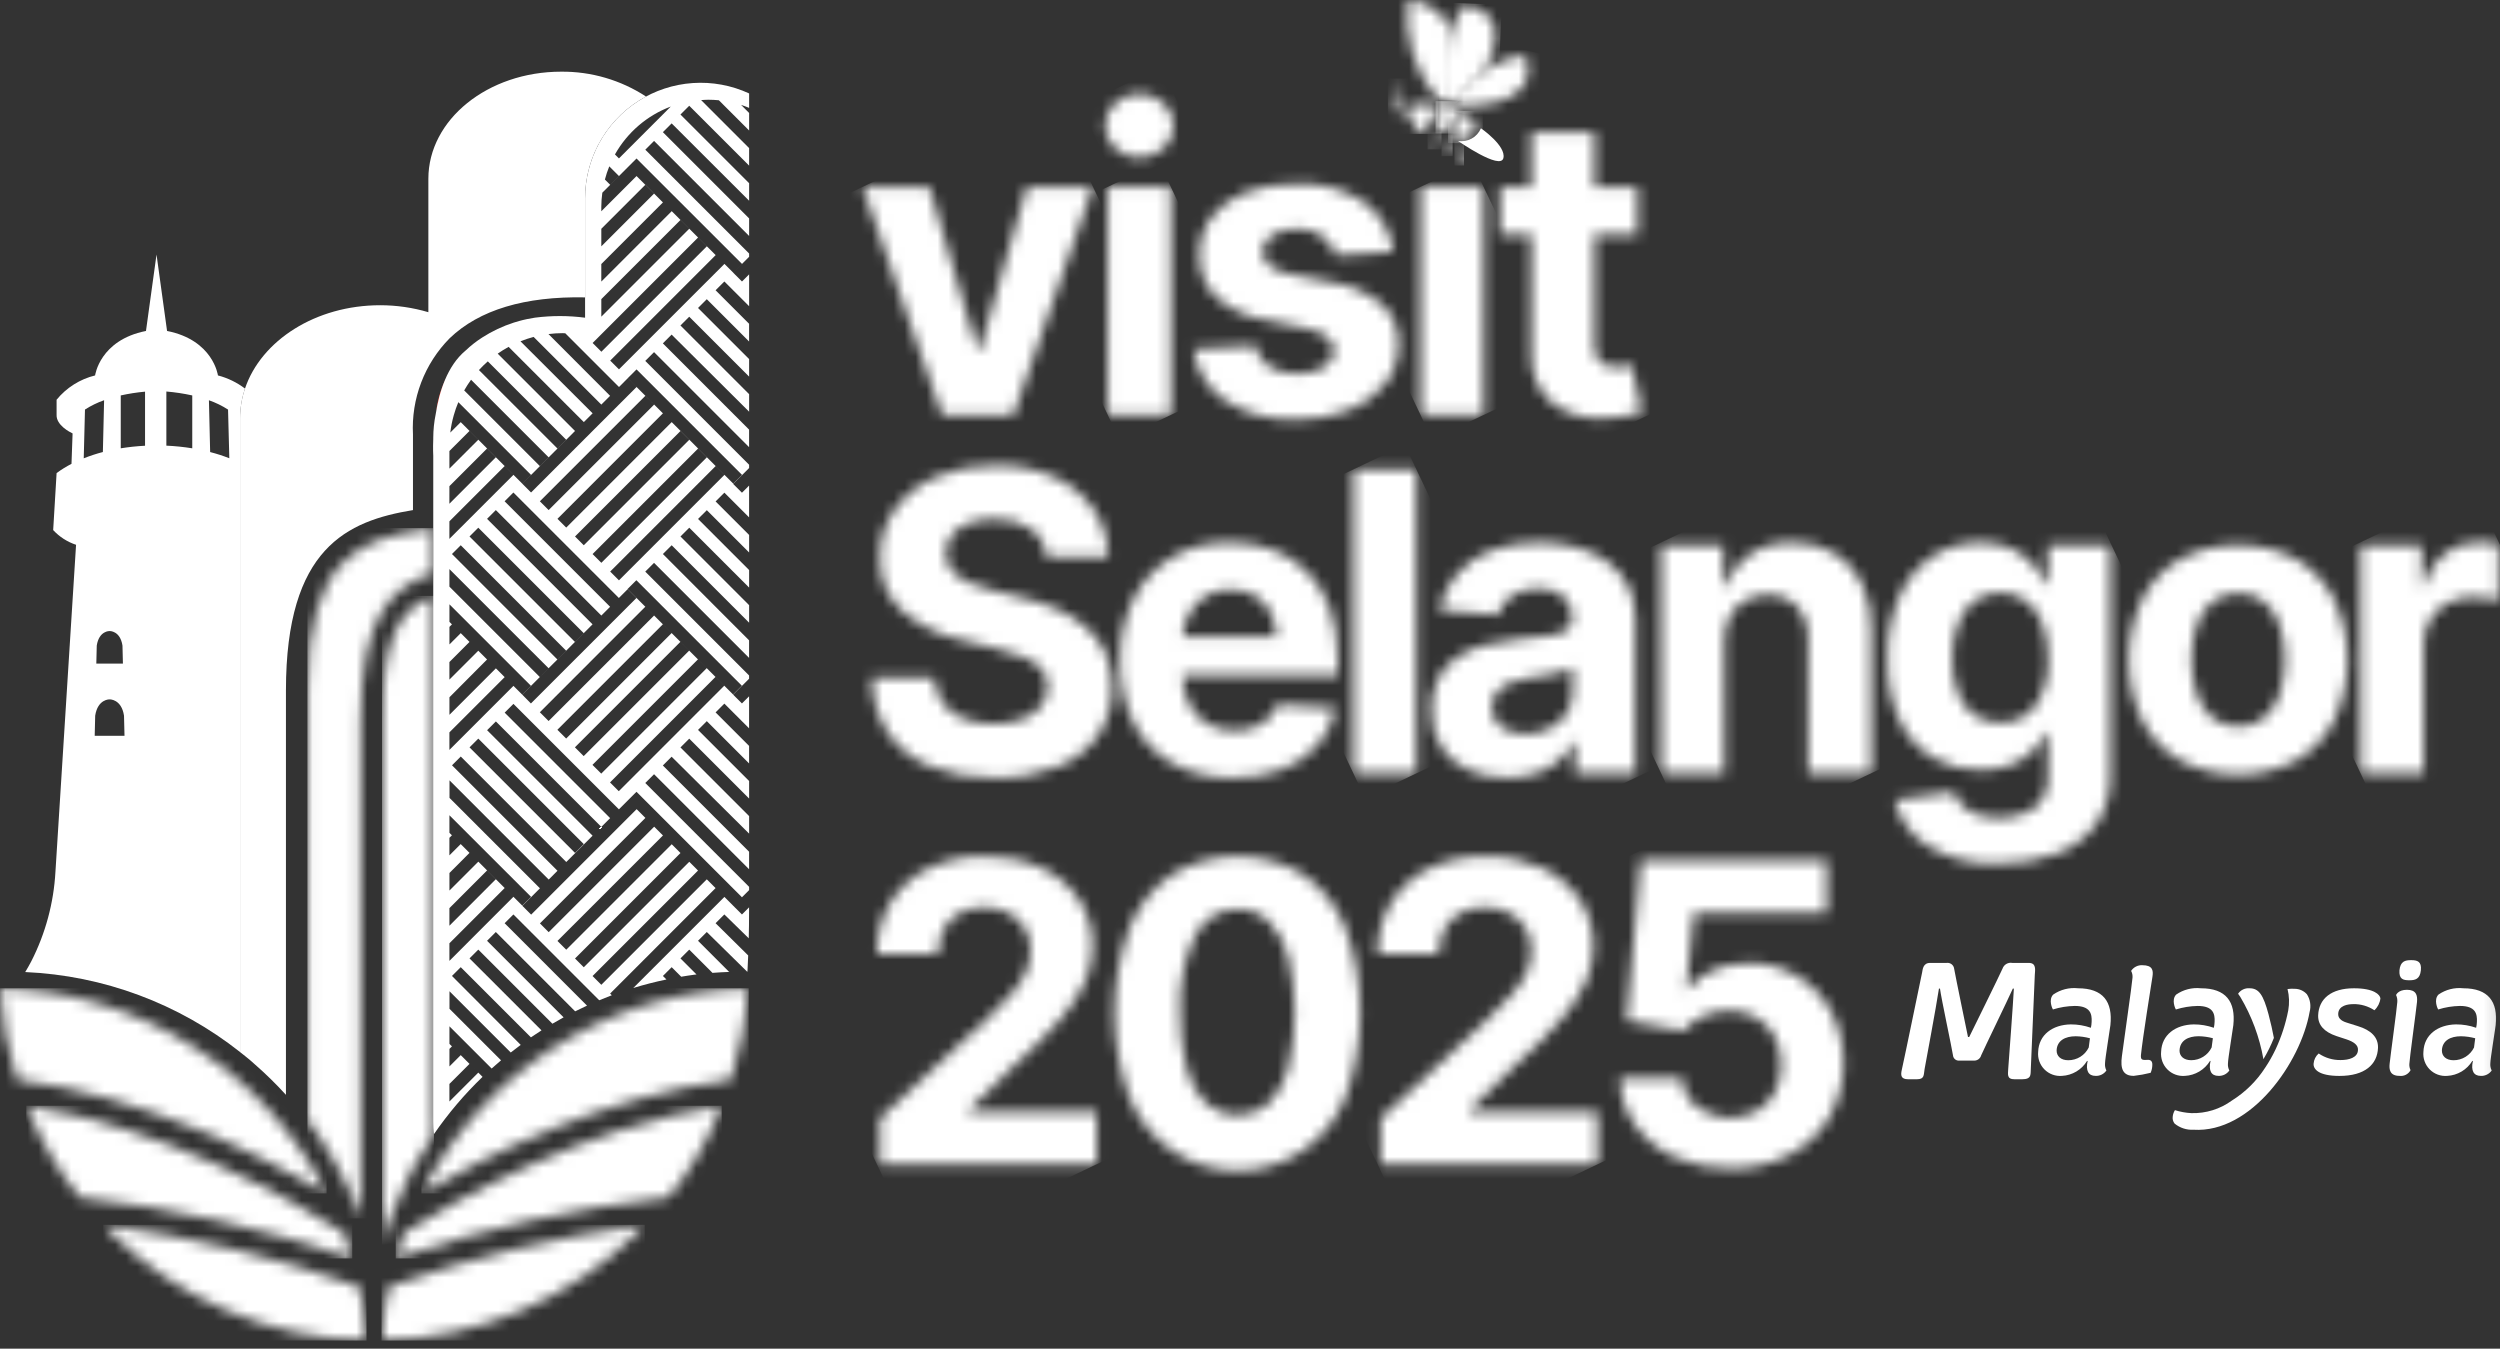 <?xml version="1.0" encoding="UTF-8"?>
<svg xmlns="http://www.w3.org/2000/svg" width="228" height="123" viewBox="0 0 228 123" fill="none">
  <rect x="0" y="0" width="228" height="123" fill="#333333" stroke="none"/>
  <mask id="mask0_218_2383" style="mask-type:luminance" maskUnits="userSpaceOnUse" x="126" y="7" width="5" height="6">
    <path d="M128.418 10.143C128.023 10.042 127.653 9.857 127.335 9.601C127.017 9.345 126.758 9.024 126.574 8.659C126.657 9.154 126.913 9.603 127.295 9.927C127.677 10.251 128.162 10.43 128.663 10.431C128.851 12.218 129.888 12.002 129.888 12.002C130.176 11.858 130.522 11.08 130.723 10.792C130.816 10.68 130.879 10.546 130.905 10.402C130.932 10.259 130.922 10.111 130.876 9.973C130.83 9.835 130.749 9.71 130.642 9.612C130.534 9.513 130.404 9.443 130.262 9.409C129.99 9.335 129.701 9.351 129.439 9.455C129.177 9.559 128.955 9.745 128.807 9.985C127.481 9.485 127.294 7.161 127.294 7.161C127.203 7.713 127.258 8.279 127.456 8.803C127.653 9.327 127.985 9.789 128.418 10.143Z" fill="white"></path>
  </mask>
  <g mask="url(#mask0_218_2383)">
    <path d="M131.17 7.161H126.574V12.218H131.17V7.161Z" fill="url(#paint0_linear_218_2383)"></path>
  </g>
  <mask id="mask1_218_2383" style="mask-type:luminance" maskUnits="userSpaceOnUse" x="130" y="9" width="3" height="3">
    <path d="M131.027 9.586C131.027 9.586 131.421 11.051 130.914 11.686C130.914 11.686 131.69 12.186 132.05 11.916C132.41 11.646 133.55 10.398 132.597 9.587C132.373 9.37 132.078 9.242 131.767 9.226C131.625 9.23 131.485 9.264 131.358 9.327C131.23 9.389 131.117 9.478 131.026 9.587" fill="white"></path>
  </mask>
  <g mask="url(#mask1_218_2383)">
    <path d="M133.548 9.225H130.914V12.189H133.548V9.225Z" fill="url(#paint1_linear_218_2383)"></path>
  </g>
  <mask id="mask2_218_2383" style="mask-type:luminance" maskUnits="userSpaceOnUse" x="132" y="10" width="3" height="3">
    <path d="M132.064 12.131C132.304 12.4 132.626 12.582 132.98 12.65C133.335 12.718 133.701 12.667 134.023 12.506C135.233 11.958 134.048 10.226 133.476 10.114C133.397 10.53 133.229 10.926 132.986 11.273C132.743 11.621 132.429 11.913 132.064 12.131Z" fill="white"></path>
  </mask>
  <g mask="url(#mask2_218_2383)">
    <path d="M135.234 10.114H132.064V13.053H135.234V10.114Z" fill="url(#paint2_linear_218_2383)"></path>
  </g>
  <mask id="mask3_218_2383" style="mask-type:luminance" maskUnits="userSpaceOnUse" x="0" y="0" width="228" height="123">
    <path d="M227.886 0H0V122.26H227.886V0Z" fill="white"></path>
  </mask>
  <g mask="url(#mask3_218_2383)">
    <path d="M132.969 12.851C133.396 12.923 133.836 12.848 134.215 12.639C134.595 12.43 134.893 12.099 135.062 11.699C135.062 11.699 137.382 13.299 137.108 14.422C136.834 15.545 132.969 12.851 132.969 12.851Z" fill="white"></path>
  </g>
  <mask id="mask4_218_2383" style="mask-type:luminance" maskUnits="userSpaceOnUse" x="130" y="11" width="2" height="3">
    <path d="M130.913 12.67C131.028 13.234 130.193 13.254 130.193 13.254C130.193 13.254 131.198 13.622 131.468 12.772C131.468 12.772 131.075 12.629 131.109 11.998C131.109 11.998 130.797 12.107 130.909 12.671" fill="white"></path>
  </mask>
  <g mask="url(#mask4_218_2383)">
    <path d="M131.468 11.997H130.193V13.621H131.468V11.997Z" fill="url(#paint3_linear_218_2383)"></path>
  </g>
  <mask id="mask5_218_2383" style="mask-type:luminance" maskUnits="userSpaceOnUse" x="131" y="12" width="2" height="3">
    <path d="M131.941 13.132C132.113 13.681 131.469 14.127 131.469 14.127C131.596 14.142 131.724 14.129 131.845 14.09C131.967 14.052 132.079 13.988 132.174 13.903C132.269 13.818 132.345 13.714 132.398 13.597C132.45 13.481 132.477 13.355 132.477 13.227C132.332 13.113 132.217 12.966 132.14 12.799C132.064 12.631 132.029 12.447 132.039 12.263C132.039 12.263 131.724 12.436 131.939 13.13" fill="white"></path>
  </mask>
  <g mask="url(#mask5_218_2383)">
    <path d="M132.477 12.265H131.469V14.239H132.477V12.265Z" fill="url(#paint4_linear_218_2383)"></path>
  </g>
  <mask id="mask6_218_2383" style="mask-type:luminance" maskUnits="userSpaceOnUse" x="132" y="12" width="2" height="4">
    <path d="M132.968 13.934C133.058 14.133 133.078 14.356 133.023 14.568C132.969 14.779 132.843 14.965 132.668 15.095C132.794 15.083 132.916 15.046 133.028 14.986C133.139 14.927 133.237 14.845 133.317 14.747C133.396 14.648 133.455 14.535 133.49 14.413C133.525 14.292 133.535 14.165 133.52 14.039C133.241 13.747 133.055 13.379 132.985 12.982C132.985 12.982 132.647 13.282 132.97 13.934" fill="white"></path>
  </mask>
  <g mask="url(#mask6_218_2383)">
    <path d="M133.518 12.982H132.645V15.094H133.518V12.982Z" fill="url(#paint5_linear_218_2383)"></path>
  </g>
  <mask id="mask7_218_2383" style="mask-type:luminance" maskUnits="userSpaceOnUse" x="132" y="5" width="8" height="5">
    <path d="M132.448 9.023C132.672 9.179 132.843 9.399 132.938 9.655C132.938 9.655 140.912 10.148 139.089 5.006C136.435 5.424 134.05 6.866 132.447 9.023" fill="white"></path>
  </mask>
  <g mask="url(#mask7_218_2383)">
    <path d="M132.923 3.057L131.264 9.859L140.437 12.096L142.096 5.295L132.923 3.057Z" fill="url(#paint6_linear_218_2383)"></path>
  </g>
  <mask id="mask8_218_2383" style="mask-type:luminance" maskUnits="userSpaceOnUse" x="131" y="0" width="6" height="10">
    <path d="M131.779 8.883C132.096 8.876 132.408 8.964 132.674 9.136C136.174 6.59 136.603 4.073 136.274 2.459C135.945 0.845 133.595 0.43 133.595 0.43C131.579 2.661 131.779 8.883 131.779 8.883Z" fill="white"></path>
  </mask>
  <g mask="url(#mask8_218_2383)">
    <path d="M131.587 0.229L131.23 9.124L136.597 9.339L136.953 0.444L131.587 0.229Z" fill="url(#paint7_linear_218_2383)"></path>
  </g>
  <mask id="mask9_218_2383" style="mask-type:luminance" maskUnits="userSpaceOnUse" x="128" y="0" width="5" height="10">
    <path d="M128.401 0C128.204 1.62 128.345 3.262 128.814 4.825C129.284 6.387 130.073 7.835 131.131 9.077C131.57 8.942 132.039 8.942 132.478 9.077C132.478 9.077 133.217 7.618 132.666 3.863C132.518 2.822 132.011 1.866 131.232 1.161C130.453 0.455 129.451 0.044 128.401 0Z" fill="white"></path>
  </mask>
  <g mask="url(#mask9_218_2383)">
    <path d="M131.236 -2.689L123.25 3.191L129.564 11.765L137.549 5.885L131.236 -2.689Z" fill="url(#paint8_linear_218_2383)"></path>
  </g>
  <mask id="mask10_218_2383" style="mask-type:luminance" maskUnits="userSpaceOnUse" x="78" y="17" width="22" height="21">
    <path d="M93.652 17.043L89.352 31.943H89.129L84.757 17.043H78.672L85.91 37.843H92.423L99.679 17.043H93.652Z" fill="white"></path>
  </mask>
  <g mask="url(#mask10_218_2383)">
    <path d="M95.813 8.901L70.611 20.872L82.54 45.986L107.742 34.015L95.813 8.901Z" fill="url(#paint9_linear_218_2383)"></path>
  </g>
  <mask id="mask11_218_2383" style="mask-type:luminance" maskUnits="userSpaceOnUse" x="101" y="17" width="6" height="21">
    <path d="M106.778 17.043H101.029V37.845H106.778V17.043Z" fill="white"></path>
  </mask>
  <g mask="url(#mask11_218_2383)">
    <path d="M105.719 14.815L92.967 20.872L102.087 40.072L114.839 34.015L105.719 14.815Z" fill="url(#paint10_linear_218_2383)"></path>
  </g>
  <mask id="mask12_218_2383" style="mask-type:luminance" maskUnits="userSpaceOnUse" x="100" y="8" width="8" height="7">
    <path d="M101.699 9.405C101.408 9.662 101.176 9.979 101.019 10.334C100.862 10.688 100.783 11.073 100.787 11.461C100.783 11.85 100.863 12.236 101.02 12.592C101.177 12.948 101.409 13.267 101.699 13.526C102.302 14.076 103.088 14.382 103.904 14.382C104.72 14.382 105.507 14.076 106.109 13.526C106.399 13.267 106.631 12.948 106.788 12.592C106.945 12.236 107.024 11.85 107.02 11.461C107.025 11.073 106.946 10.688 106.789 10.334C106.632 9.979 106.4 9.662 106.109 9.405C105.504 8.86 104.719 8.558 103.904 8.558C103.09 8.558 102.304 8.86 101.699 9.405Z" fill="white"></path>
  </mask>
  <g mask="url(#mask12_218_2383)">
    <path d="M105.872 6.142L98.529 9.63L101.934 16.797L109.277 13.309L105.872 6.142Z" fill="url(#paint11_linear_218_2383)"></path>
  </g>
  <mask id="mask13_218_2383" style="mask-type:luminance" maskUnits="userSpaceOnUse" x="108" y="16" width="20" height="23">
    <path d="M113.571 17.563C112.356 18.006 111.29 18.779 110.492 19.796C109.749 20.795 109.362 22.013 109.392 23.257C109.366 23.961 109.485 24.662 109.741 25.318C109.997 25.974 110.384 26.57 110.88 27.071C112.149 28.198 113.721 28.928 115.401 29.171L118.992 29.915C120.778 30.275 121.671 30.97 121.672 31.999C121.664 32.311 121.572 32.616 121.407 32.881C121.242 33.146 121.008 33.362 120.732 33.506C119.961 33.907 119.104 34.111 118.236 34.101C117.368 34.092 116.516 33.868 115.755 33.45C115.426 33.231 115.145 32.949 114.928 32.62C114.711 32.291 114.562 31.922 114.49 31.534L108.852 31.834C108.965 32.774 109.279 33.679 109.772 34.488C110.264 35.297 110.924 35.991 111.708 36.523C113.668 37.768 115.966 38.373 118.286 38.253C119.921 38.283 121.546 37.989 123.068 37.388C124.351 36.889 125.481 36.062 126.343 34.988C127.138 33.959 127.559 32.689 127.534 31.388C127.561 30.712 127.442 30.038 127.185 29.412C126.928 28.786 126.539 28.222 126.045 27.76C124.745 26.701 123.183 26.012 121.524 25.768L117.747 25.024C117.015 24.923 116.32 24.638 115.728 24.197C115.543 24.04 115.395 23.845 115.294 23.624C115.192 23.404 115.14 23.165 115.142 22.922C115.142 22.616 115.227 22.315 115.385 22.053C115.544 21.791 115.771 21.576 116.042 21.433C116.722 21.041 117.499 20.847 118.284 20.875C119.142 20.83 119.99 21.084 120.684 21.592C121.242 22.009 121.632 22.612 121.784 23.292L127.05 22.975C126.954 22.077 126.67 21.21 126.216 20.429C125.763 19.649 125.149 18.973 124.417 18.445C122.581 17.241 120.408 16.657 118.217 16.779C116.634 16.746 115.059 17.011 113.574 17.56" fill="white"></path>
  </mask>
  <g mask="url(#mask13_218_2383)">
    <path d="M124.088 9.544L100.531 20.735L112.29 45.487L135.847 34.295L124.088 9.544Z" fill="url(#paint12_linear_218_2383)"></path>
  </g>
  <mask id="mask14_218_2383" style="mask-type:luminance" maskUnits="userSpaceOnUse" x="129" y="17" width="7" height="21">
    <path d="M135.304 17.043H129.555V37.845H135.304V17.043Z" fill="white"></path>
  </mask>
  <g mask="url(#mask14_218_2383)">
    <path d="M134.245 14.815L121.492 20.872L130.612 40.072L143.365 34.015L134.245 14.815Z" fill="url(#paint13_linear_218_2383)"></path>
  </g>
  <mask id="mask15_218_2383" style="mask-type:luminance" maskUnits="userSpaceOnUse" x="136" y="12" width="14" height="27">
    <path d="M139.666 12.093V17.043H136.82V21.397H139.666V32.207C139.618 33.016 139.743 33.826 140.036 34.582C140.328 35.338 140.779 36.023 141.359 36.589C142.703 37.699 144.42 38.254 146.159 38.142C146.742 38.141 147.323 38.097 147.899 38.011C148.519 37.917 149.132 37.781 149.732 37.602L148.82 33.285C148.587 33.341 148.351 33.384 148.113 33.415C147.866 33.45 147.618 33.468 147.368 33.47C147.1 33.494 146.829 33.463 146.573 33.378C146.316 33.293 146.08 33.157 145.879 32.977C145.535 32.543 145.368 31.994 145.414 31.442V21.396H149.341V17.043H145.414V12.093H139.666Z" fill="white"></path>
  </mask>
  <g mask="url(#mask15_218_2383)">
    <path d="M147.355 7.088L126.725 16.888L139.197 43.146L159.828 33.346L147.355 7.088Z" fill="url(#paint14_linear_218_2383)"></path>
  </g>
  <mask id="mask16_218_2383" style="mask-type:luminance" maskUnits="userSpaceOnUse" x="79" y="78" width="22" height="29">
    <path d="M84.674 79.193C83.249 79.875 82.048 80.951 81.215 82.293C80.364 83.723 79.935 85.365 79.978 87.028H85.559C85.537 86.231 85.713 85.441 86.072 84.728C86.4 84.103 86.908 83.591 87.531 83.258C88.215 82.905 88.976 82.73 89.746 82.747C90.5 82.733 91.246 82.899 91.924 83.231C92.566 83.546 93.103 84.041 93.47 84.655C93.836 85.269 94.016 85.977 93.987 86.692C93.994 87.396 93.841 88.093 93.541 88.73C93.198 89.426 92.76 90.071 92.242 90.647C91.67 91.298 90.963 92.026 90.12 92.833L80.251 101.985V106.19H100.012V101.408H88.368V101.208L92.424 97.245C93.999 95.859 95.478 94.369 96.852 92.784C97.745 91.772 98.479 90.631 99.028 89.398C99.431 88.421 99.639 87.375 99.641 86.318C99.67 84.804 99.242 83.316 98.413 82.048C97.556 80.782 96.365 79.778 94.972 79.148C93.347 78.417 91.58 78.058 89.799 78.097C88.029 78.062 86.274 78.438 84.674 79.197" fill="white"></path>
  </mask>
  <g mask="url(#mask16_218_2383)">
    <path d="M96.318 70.331L69.088 83.267L83.664 113.947L110.894 101.011L96.318 70.331Z" fill="url(#paint15_linear_218_2383)"></path>
  </g>
  <mask id="mask17_218_2383" style="mask-type:luminance" maskUnits="userSpaceOnUse" x="101" y="78" width="24" height="29">
    <path d="M110.001 100.637C109.129 99.755 108.515 98.652 108.225 97.446C107.788 95.782 107.585 94.066 107.62 92.346C107.494 89.947 107.96 87.554 108.978 85.378C109.318 84.639 109.864 84.013 110.55 83.576C111.236 83.138 112.034 82.908 112.848 82.913C113.374 82.9 113.897 82.992 114.387 83.182C114.877 83.372 115.325 83.657 115.705 84.021C116.568 84.915 117.178 86.022 117.472 87.23C118.278 90.587 118.278 94.088 117.472 97.445C117.182 98.649 116.571 99.751 115.705 100.636C114.921 101.336 113.906 101.723 112.855 101.723C111.804 101.723 110.789 101.336 110.005 100.636M106.833 79.787C105.097 81 103.76 82.7 102.99 84.672C101.207 89.633 101.204 95.059 102.981 100.022C103.756 102.01 105.114 103.718 106.876 104.922C108.638 106.126 110.722 106.77 112.856 106.77C114.991 106.77 117.075 106.126 118.837 104.922C120.599 103.718 121.956 102.01 122.732 100.022C124.496 95.053 124.493 89.628 122.722 84.662C121.955 82.693 120.621 80.996 118.889 79.787C117.073 78.68 114.987 78.094 112.86 78.094C110.734 78.094 108.649 78.68 106.833 79.787Z" fill="white"></path>
  </mask>
  <g mask="url(#mask17_218_2383)">
    <path d="M119.927 69.413L90.615 83.336L105.772 115.245L135.084 101.322L119.927 69.413Z" fill="url(#paint16_linear_218_2383)"></path>
  </g>
  <mask id="mask18_218_2383" style="mask-type:luminance" maskUnits="userSpaceOnUse" x="125" y="78" width="21" height="29">
    <path d="M130.343 79.193C128.917 79.875 127.716 80.95 126.882 82.293C126.032 83.723 125.603 85.365 125.645 87.028H131.227C131.205 86.231 131.381 85.441 131.739 84.728C132.068 84.103 132.576 83.59 133.199 83.258C133.883 82.905 134.644 82.73 135.413 82.747C136.167 82.733 136.914 82.898 137.59 83.231C138.233 83.546 138.771 84.04 139.137 84.655C139.504 85.269 139.684 85.977 139.655 86.692C139.662 87.396 139.509 88.093 139.209 88.73C138.866 89.425 138.428 90.07 137.909 90.647C137.338 91.298 136.631 92.026 135.787 92.833L125.925 101.987V106.192H145.685V101.41H134.036V101.21L138.092 97.247C139.667 95.863 141.147 94.374 142.521 92.791C143.415 91.779 144.148 90.638 144.697 89.405C145.1 88.428 145.309 87.382 145.311 86.325C145.34 84.811 144.912 83.323 144.083 82.055C143.226 80.789 142.035 79.785 140.641 79.155C139.017 78.423 137.25 78.064 135.468 78.104C133.698 78.069 131.943 78.445 130.342 79.204" fill="white"></path>
  </mask>
  <g mask="url(#mask18_218_2383)">
    <path d="M141.994 70.329L114.756 83.267L129.334 113.957L156.572 101.018L141.994 70.329Z" fill="url(#paint17_linear_218_2383)"></path>
  </g>
  <mask id="mask19_218_2383" style="mask-type:luminance" maskUnits="userSpaceOnUse" x="147" y="78" width="22" height="29">
    <path d="M149.64 78.467L148.34 93.091L153.568 94.021C154.028 93.423 154.637 92.956 155.333 92.667C156.077 92.336 156.882 92.165 157.696 92.167C158.559 92.149 159.411 92.365 160.162 92.79C160.873 93.203 161.456 93.806 161.846 94.53C162.246 95.321 162.456 96.195 162.46 97.081C162.463 97.968 162.259 98.843 161.865 99.637C161.484 100.345 160.914 100.933 160.218 101.337C159.367 101.797 158.402 102.005 157.437 101.937C156.472 101.87 155.546 101.529 154.767 100.955C154.365 100.649 154.036 100.256 153.806 99.806C153.576 99.356 153.45 98.86 153.437 98.355H147.742C147.757 99.875 148.234 101.354 149.109 102.597C150.018 103.866 151.248 104.871 152.672 105.509C154.28 106.232 156.027 106.591 157.789 106.56C159.664 106.599 161.519 106.174 163.189 105.323C164.693 104.548 165.953 103.371 166.827 101.923C167.652 100.448 168.099 98.792 168.128 97.102C168.157 95.412 167.768 93.742 166.995 92.239C166.261 90.884 165.167 89.757 163.834 88.982C162.502 88.207 160.981 87.815 159.44 87.847C158.305 87.831 157.179 88.059 156.14 88.517C155.269 88.876 154.51 89.46 153.94 90.21H153.791L154.479 83.27H166.592V78.47L149.64 78.467Z" fill="white"></path>
  </mask>
  <g mask="url(#mask19_218_2383)">
    <path d="M164.38 70.564L136.854 83.639L151.496 114.465L179.023 101.39L164.38 70.564Z" fill="url(#paint18_linear_218_2383)"></path>
  </g>
  <mask id="mask20_218_2383" style="mask-type:luminance" maskUnits="userSpaceOnUse" x="79" y="42" width="23" height="29">
    <path d="M85.364 43.49C83.876 44.117 82.584 45.133 81.624 46.43C80.705 47.711 80.225 49.254 80.256 50.83C80.216 51.745 80.377 52.658 80.728 53.505C81.078 54.351 81.609 55.111 82.284 55.73C83.873 57.069 85.773 57.988 87.81 58.4L90.843 59.144C91.716 59.339 92.572 59.606 93.401 59.944C94.008 60.179 94.555 60.547 95.001 61.023C95.371 61.458 95.567 62.015 95.55 62.586C95.563 63.237 95.351 63.873 94.95 64.386C94.499 64.935 93.907 65.35 93.238 65.586C92.405 65.888 91.523 66.033 90.638 66.014C89.705 66.031 88.777 65.873 87.903 65.549C87.15 65.271 86.491 64.786 86.003 64.149C85.513 63.471 85.229 62.667 85.184 61.832H79.528C79.513 63.614 80.02 65.36 80.988 66.856C81.946 68.235 83.293 69.297 84.858 69.907C86.716 70.626 88.698 70.974 90.691 70.931C92.672 70.983 94.644 70.638 96.491 69.917C97.971 69.336 99.249 68.334 100.166 67.034C101.033 65.727 101.478 64.184 101.441 62.615C101.462 61.562 101.252 60.517 100.827 59.554C100.417 58.667 99.824 57.878 99.087 57.238C98.292 56.553 97.398 55.991 96.436 55.572C95.364 55.102 94.248 54.737 93.106 54.484L90.631 53.87C89.884 53.698 89.153 53.464 88.445 53.17C87.841 52.933 87.297 52.564 86.854 52.091C86.452 51.645 86.237 51.062 86.254 50.462C86.245 49.88 86.428 49.312 86.775 48.844C87.166 48.34 87.691 47.957 88.291 47.737C89.061 47.452 89.879 47.316 90.7 47.337C91.882 47.275 93.053 47.594 94.04 48.249C94.443 48.542 94.777 48.921 95.017 49.359C95.257 49.797 95.396 50.282 95.426 50.78H101.064C101.067 49.234 100.603 47.722 99.733 46.444C98.826 45.155 97.585 44.139 96.142 43.505C94.445 42.764 92.607 42.402 90.756 42.444C88.902 42.412 87.062 42.77 85.356 43.495" fill="white"></path>
  </mask>
  <g mask="url(#mask20_218_2383)">
    <path d="M97.405 33.946L68.49 47.683L83.563 79.41L112.478 65.673L97.405 33.946Z" fill="url(#paint19_linear_218_2383)"></path>
  </g>
  <mask id="mask21_218_2383" style="mask-type:luminance" maskUnits="userSpaceOnUse" x="102" y="49" width="20" height="22">
    <path d="M108.345 56.189C108.673 55.44 109.22 54.808 109.914 54.377C110.608 53.945 111.417 53.734 112.233 53.771C113.071 53.741 113.898 53.965 114.606 54.413C115.259 54.858 115.762 55.49 116.047 56.227C116.279 56.81 116.425 57.425 116.48 58.05H107.856C107.911 57.407 108.076 56.777 108.344 56.19M106.883 50.831C105.38 51.731 104.166 53.041 103.383 54.609C102.528 56.356 102.104 58.283 102.146 60.228C102.097 62.2 102.521 64.154 103.383 65.928C104.17 67.495 105.412 68.789 106.945 69.64C108.644 70.544 110.548 70.992 112.471 70.94C114.015 70.969 115.55 70.701 116.992 70.149C118.217 69.676 119.311 68.916 120.183 67.935C121.009 66.983 121.57 65.832 121.811 64.595L116.489 64.241C116.312 64.734 116.022 65.179 115.642 65.541C115.256 65.906 114.796 66.185 114.293 66.359C113.731 66.552 113.139 66.646 112.544 66.638C111.679 66.655 110.826 66.433 110.079 65.996C109.357 65.557 108.778 64.917 108.413 64.154C108.042 63.352 107.844 62.48 107.834 61.596H121.996V60.033C122.029 58.453 121.777 56.881 121.252 55.391C120.809 54.153 120.098 53.028 119.168 52.097C118.279 51.224 117.213 50.552 116.042 50.125C114.809 49.677 113.504 49.453 112.191 49.464C110.33 49.419 108.491 49.889 106.879 50.822" fill="white"></path>
  </mask>
  <g mask="url(#mask21_218_2383)">
    <path d="M118.347 41.778L93.828 53.425L105.805 78.638L130.323 66.992L118.347 41.778Z" fill="url(#paint20_linear_218_2383)"></path>
  </g>
  <mask id="mask22_218_2383" style="mask-type:luminance" maskUnits="userSpaceOnUse" x="123" y="42" width="7" height="29">
    <path d="M129.18 42.811H123.43V70.534H129.18V42.811Z" fill="white"></path>
  </mask>
  <g mask="url(#mask22_218_2383)">
    <path d="M128.116 40.584L112.686 47.915L124.487 72.756L139.917 65.425L128.116 40.584Z" fill="url(#paint21_linear_218_2383)"></path>
  </g>
  <mask id="mask23_218_2383" style="mask-type:luminance" maskUnits="userSpaceOnUse" x="130" y="49" width="20" height="22">
    <path d="M136.916 66.325C136.635 66.123 136.409 65.854 136.259 65.542C136.11 65.23 136.041 64.885 136.06 64.539C136.042 64.049 136.19 63.567 136.479 63.171C136.789 62.781 137.197 62.48 137.66 62.296C138.232 62.062 138.833 61.902 139.446 61.821C139.756 61.772 140.103 61.719 140.488 61.663C140.873 61.607 141.257 61.54 141.641 61.463C141.996 61.396 142.347 61.309 142.692 61.203C142.949 61.13 143.196 61.023 143.427 60.887V63.101C143.436 63.788 143.245 64.464 142.878 65.045C142.501 65.632 141.974 66.107 141.352 66.422C140.658 66.774 139.888 66.95 139.11 66.934C138.33 66.968 137.559 66.753 136.91 66.32M135.952 50.22C134.766 50.671 133.709 51.406 132.873 52.36C132.07 53.302 131.52 54.432 131.273 55.644L136.614 56.072C136.813 55.377 137.242 54.77 137.832 54.351C138.559 53.865 139.424 53.627 140.297 53.672C141.118 53.62 141.929 53.872 142.577 54.379C142.851 54.63 143.066 54.939 143.206 55.283C143.346 55.628 143.408 55.999 143.386 56.37V56.463C143.396 56.66 143.354 56.856 143.264 57.031C143.174 57.207 143.04 57.356 142.875 57.463C142.38 57.744 141.831 57.918 141.265 57.975C140.532 58.086 139.565 58.198 138.365 58.31C137.366 58.402 136.377 58.576 135.407 58.831C134.522 59.06 133.68 59.432 132.914 59.931C132.189 60.407 131.595 61.056 131.184 61.82C130.733 62.723 130.515 63.724 130.551 64.732C130.507 65.936 130.818 67.126 131.444 68.155C132.042 69.076 132.9 69.798 133.91 70.23C135.029 70.71 136.237 70.949 137.455 70.93C138.377 70.947 139.296 70.805 140.171 70.511C140.908 70.258 141.59 69.867 142.18 69.358C142.733 68.875 143.187 68.291 143.52 67.637H143.669V70.537H149.154V56.505C149.183 55.401 148.933 54.307 148.428 53.324C147.959 52.448 147.286 51.698 146.465 51.138C145.606 50.558 144.652 50.133 143.646 49.882C142.564 49.605 141.451 49.468 140.334 49.472C138.839 49.442 137.351 49.698 135.952 50.225" fill="white"></path>
  </mask>
  <g mask="url(#mask23_218_2383)">
    <path d="M145.733 42.261L122.238 53.421L133.978 78.135L157.473 66.975L145.733 42.261Z" fill="url(#paint22_linear_218_2383)"></path>
  </g>
  <mask id="mask24_218_2383" style="mask-type:luminance" maskUnits="userSpaceOnUse" x="151" y="49" width="20" height="22">
    <path d="M159.609 50.533C158.576 51.243 157.789 52.257 157.357 53.433H157.157V49.733H151.5V70.533H157.25V58.515C157.227 57.723 157.398 56.937 157.75 56.226C158.066 55.614 158.552 55.106 159.15 54.765C159.775 54.416 160.481 54.24 161.197 54.253C161.702 54.226 162.206 54.31 162.675 54.498C163.144 54.686 163.567 54.974 163.913 55.342C164.609 56.176 164.962 57.244 164.9 58.328V70.535H170.648V57.306C170.687 55.86 170.381 54.425 169.755 53.12C169.201 51.997 168.332 51.059 167.255 50.42C166.108 49.768 164.806 49.44 163.487 49.471C162.119 49.419 160.768 49.79 159.617 50.532" fill="white"></path>
  </mask>
  <g mask="url(#mask24_218_2383)">
    <path d="M167.111 42.053L143.334 53.349L155.02 77.947L178.797 66.651L167.111 42.053Z" fill="url(#paint23_linear_218_2383)"></path>
  </g>
  <mask id="mask25_218_2383" style="mask-type:luminance" maskUnits="userSpaceOnUse" x="172" y="49" width="21" height="30">
    <path d="M180.024 65.194C179.342 64.682 178.828 63.98 178.545 63.176C178.19 62.182 178.021 61.131 178.045 60.076C178.025 59.013 178.194 57.954 178.545 56.95C178.83 56.116 179.342 55.378 180.024 54.819C180.719 54.32 181.552 54.05 182.407 54.047C183.263 54.044 184.098 54.307 184.797 54.801C185.475 55.35 185.987 56.077 186.276 56.901C186.637 57.919 186.81 58.994 186.788 60.073C186.875 61.586 186.474 63.086 185.644 64.353C185.275 64.857 184.787 65.262 184.223 65.531C183.66 65.801 183.039 65.926 182.415 65.897C181.562 65.925 180.724 65.677 180.024 65.19M176.387 50.65C175.043 51.513 173.974 52.743 173.308 54.194C172.474 56.052 172.076 58.076 172.145 60.111C172.074 62.072 172.466 64.022 173.288 65.804C173.95 67.196 175.013 68.359 176.34 69.144C177.636 69.876 179.103 70.252 180.592 70.232C181.563 70.256 182.529 70.091 183.438 69.748C184.17 69.467 184.835 69.036 185.392 68.483C185.867 68.011 186.251 67.456 186.527 66.846H186.769V70.66C186.826 71.229 186.744 71.803 186.53 72.333C186.316 72.863 185.977 73.333 185.541 73.702C184.63 74.331 183.54 74.647 182.434 74.602C181.707 74.62 180.982 74.51 180.294 74.276C179.768 74.097 179.29 73.801 178.894 73.411C178.562 73.077 178.303 72.678 178.131 72.239L172.81 72.946C173.196 74.653 174.237 76.14 175.71 77.086C177.684 78.301 179.982 78.882 182.296 78.751C184.091 78.784 185.877 78.481 187.562 77.858C188.994 77.333 190.242 76.401 191.153 75.178C192.053 73.881 192.509 72.328 192.453 70.75V49.733H186.778V53.249H186.554C186.269 52.621 185.893 52.038 185.438 51.519C184.902 50.906 184.247 50.409 183.513 50.058C182.594 49.64 181.591 49.44 180.582 49.472C179.097 49.461 177.639 49.871 176.377 50.654" fill="white"></path>
  </mask>
  <g mask="url(#mask25_218_2383)">
    <path d="M188.714 41.599L160.795 54.863L175.883 86.623L203.802 73.359L188.714 41.599Z" fill="url(#paint24_linear_218_2383)"></path>
  </g>
  <mask id="mask26_218_2383" style="mask-type:luminance" maskUnits="userSpaceOnUse" x="215" y="49" width="13" height="22">
    <path d="M222.992 50.447C222.048 51.187 221.375 52.216 221.075 53.377H220.852V49.731H215.289V70.531H221.038V58.776C221.023 57.991 221.219 57.217 221.606 56.534C221.978 55.889 222.523 55.36 223.179 55.008C223.871 54.637 224.645 54.448 225.43 54.459C225.875 54.461 226.319 54.489 226.76 54.543C227.141 54.58 227.518 54.652 227.886 54.757V49.657C227.597 49.578 227.301 49.525 227.002 49.499C226.674 49.468 226.361 49.453 226.063 49.453C224.958 49.438 223.879 49.787 222.993 50.448" fill="white"></path>
  </mask>
  <g mask="url(#mask26_218_2383)">
    <path d="M225.567 44.572L207.119 53.335L217.608 75.416L236.056 66.654L225.567 44.572Z" fill="url(#paint25_linear_218_2383)"></path>
  </g>
  <mask id="mask27_218_2383" style="mask-type:luminance" maskUnits="userSpaceOnUse" x="194" y="49" width="21" height="22">
    <path d="M201.772 65.472C201.102 64.895 200.605 64.144 200.337 63.301C199.695 61.255 199.695 59.063 200.337 57.017C200.607 56.184 201.104 55.442 201.772 54.874C202.444 54.341 203.284 54.064 204.142 54.093C204.991 54.065 205.823 54.342 206.486 54.874C207.148 55.444 207.641 56.186 207.911 57.017C208.552 59.063 208.552 61.255 207.911 63.301C207.643 64.141 207.15 64.892 206.486 65.472C205.825 66.01 204.993 66.291 204.142 66.263C203.282 66.292 202.441 66.011 201.772 65.472ZM198.794 51.015C197.312 51.878 196.113 53.153 195.342 54.684C194.547 56.407 194.135 58.281 194.135 60.178C194.135 62.075 194.547 63.95 195.342 65.672C196.113 67.204 197.312 68.478 198.794 69.341C200.434 70.206 202.261 70.657 204.115 70.657C205.97 70.657 207.796 70.206 209.437 69.341C210.918 68.478 212.117 67.204 212.888 65.672C213.684 63.95 214.096 62.075 214.096 60.178C214.096 58.281 213.684 56.406 212.888 54.684C212.117 53.153 210.918 51.878 209.437 51.015C207.796 50.15 205.97 49.698 204.115 49.698C202.261 49.698 200.434 50.15 198.794 51.015Z" fill="white"></path>
  </mask>
  <g mask="url(#mask27_218_2383)">
    <path d="M210.413 41.963L186.012 53.556L197.808 78.385L222.209 66.792L210.413 41.963Z" fill="url(#paint26_linear_218_2383)"></path>
  </g>
  <mask id="mask28_218_2383" style="mask-type:luminance" maskUnits="userSpaceOnUse" x="0" y="0" width="228" height="123">
    <path d="M227.886 0H0V122.26H227.886V0Z" fill="white"></path>
  </mask>
  <g mask="url(#mask28_218_2383)">
    <path d="M21.897 38.151C21.898 37.229 22.05 36.313 22.347 35.439C21.611 34.88 20.771 34.472 19.876 34.239C19.876 34.239 19.458 31.02 15.236 30.184L14.275 23.213L13.313 30.184C9.091 31.02 8.673 34.239 8.673 34.239C7.293 34.578 6.061 35.356 5.161 36.455V37.835C5.123 38.777 6.373 39.412 6.62 39.528L6.52 42.303C6.045 42.547 5.591 42.828 5.162 43.144L4.85 48.344C5.421 48.96 6.139 49.422 6.937 49.685L5.057 79.498C4.9 82.344 4.151 85.125 2.857 87.664C2.677 88.01 2.49 88.342 2.299 88.651C9.437 88.966 16.294 91.52 21.899 95.951L21.897 38.151ZM9.997 57.551C9.997 57.551 10.96 57.512 11.17 58.877L11.21 60.519H8.784L8.824 58.877C9.034 57.512 9.997 57.551 9.997 57.551ZM7.75 37.351C8.296 37 8.881 36.715 9.494 36.5L9.382 41.225C8.789 41.38 8.206 41.572 7.637 41.798L7.75 37.351ZM8.637 67.108L8.681 65.269C8.917 63.739 9.996 63.783 9.996 63.783C9.996 63.783 11.075 63.739 11.31 65.269L11.355 67.108H8.637ZM13.228 40.651C12.485 40.689 11.746 40.767 11.012 40.886V36.064C11.742 35.902 12.482 35.786 13.228 35.719V40.651ZM17.534 40.886C16.752 40.76 15.963 40.679 15.172 40.644V35.706C15.966 35.772 16.756 35.892 17.534 36.064V40.886ZM19.054 36.503C19.667 36.718 20.252 37.003 20.798 37.354L20.914 41.793C20.343 41.569 19.76 41.38 19.166 41.228L19.054 36.503Z" fill="white"></path>
    <path d="M39.783 37.503C40.365 34.922 41.849 32.633 43.969 31.049C42.816 31.724 41.837 32.659 41.111 33.78C40.384 34.9 39.929 36.176 39.783 37.503Z" fill="#DA3427"></path>
    <path d="M51.177 6.537C44.489 6.537 39.067 10.911 39.067 16.307V28.473C37.641 28.051 36.163 27.837 34.677 27.837C28.777 27.837 23.82 31.059 22.343 35.437C22.046 36.311 21.894 37.227 21.893 38.149V95.949C22.206 96.196 22.52 96.441 22.826 96.701C22.967 96.82 23.1 96.946 23.239 97.067C24.238 97.939 25.186 98.868 26.078 99.849V62.972C26.078 49.947 31.678 47.511 37.663 46.52V39.627C37.58 38.011 37.835 36.395 38.412 34.883C38.989 33.371 39.874 31.996 41.013 30.845C43.708 28.263 47.86 27.012 53.357 27.121V18.088C53.358 16.183 53.876 14.313 54.855 12.678C55.833 11.043 57.237 9.704 58.916 8.802C56.616 7.3 53.923 6.512 51.177 6.537Z" fill="white"></path>
  </g>
  <mask id="mask29_218_2383" style="mask-type:luminance" maskUnits="userSpaceOnUse" x="36" y="100" width="30" height="15">
    <path d="M36.863 112.42C36.578 113.19 36.32 113.973 36.09 114.768C44.155 112.016 52.497 110.152 60.967 109.208C63.016 106.694 64.654 103.871 65.82 100.844C53.262 102.765 41.501 109.498 36.863 112.42Z" fill="white"></path>
  </mask>
  <g mask="url(#mask29_218_2383)">
    <path d="M65.819 100.844H36.09V114.768H65.819V100.844Z" fill="url(#paint27_linear_218_2383)"></path>
  </g>
  <mask id="mask30_218_2383" style="mask-type:luminance" maskUnits="userSpaceOnUse" x="38" y="90" width="31" height="19">
    <path d="M38.434 108.843C44.446 105.325 55.191 99.943 66.664 98.472C67.497 95.76 68.039 92.966 68.281 90.138C62.078 90.263 56.027 92.069 50.77 95.363C45.514 98.657 41.25 103.316 38.434 108.843Z" fill="white"></path>
  </mask>
  <g mask="url(#mask30_218_2383)">
    <path d="M68.281 90.133H38.434V108.839H68.281V90.133Z" fill="url(#paint28_linear_218_2383)"></path>
  </g>
  <mask id="mask31_218_2383" style="mask-type:luminance" maskUnits="userSpaceOnUse" x="34" y="111" width="25" height="12">
    <path d="M35.441 117.358C35.107 118.974 34.891 120.611 34.793 122.258C43.62 122.091 52.038 118.504 58.273 112.252C58.453 112.072 58.623 111.886 58.797 111.703C50.836 112.773 43.009 114.668 35.44 117.357" fill="white"></path>
  </mask>
  <g mask="url(#mask31_218_2383)">
    <path d="M58.798 111.704H34.793V122.259H58.798V111.704Z" fill="url(#paint29_linear_218_2383)"></path>
  </g>
  <mask id="mask32_218_2383" style="mask-type:luminance" maskUnits="userSpaceOnUse" x="2" y="100" width="31" height="15">
    <path d="M7.25 109.208C15.72 110.15 24.062 112.013 32.127 114.765C31.897 113.97 31.639 113.187 31.354 112.417C26.716 109.498 14.962 102.765 2.406 100.844C3.614 103.849 5.245 106.665 7.251 109.208" fill="white"></path>
  </mask>
  <g mask="url(#mask32_218_2383)">
    <path d="M32.126 100.844H2.404V114.768H32.126V100.844Z" fill="url(#paint30_linear_218_2383)"></path>
  </g>
  <mask id="mask33_218_2383" style="mask-type:luminance" maskUnits="userSpaceOnUse" x="0" y="90" width="30" height="19">
    <path d="M1.555 98.467C13.028 99.934 23.773 105.321 29.785 108.838C26.982 103.313 22.73 98.654 17.483 95.359C12.237 92.065 6.194 90.258 0 90.132C0.171 92.964 0.694 95.764 1.555 98.467Z" fill="white"></path>
  </mask>
  <g mask="url(#mask33_218_2383)">
    <path d="M29.785 90.132H0V108.839H29.785V90.132Z" fill="url(#paint31_linear_218_2383)"></path>
  </g>
  <mask id="mask34_218_2383" style="mask-type:luminance" maskUnits="userSpaceOnUse" x="9" y="111" width="25" height="12">
    <path d="M9.946 112.253C16.181 118.505 24.599 122.092 33.426 122.259C33.328 120.612 33.111 118.975 32.778 117.359C25.209 114.67 17.381 112.775 9.42 111.705C9.595 111.888 9.765 112.074 9.945 112.254" fill="white"></path>
  </mask>
  <g mask="url(#mask34_218_2383)">
    <path d="M33.427 111.704H9.422V122.259H33.427V111.704Z" fill="url(#paint32_linear_218_2383)"></path>
  </g>
  <mask id="mask35_218_2383" style="mask-type:luminance" maskUnits="userSpaceOnUse" x="0" y="0" width="228" height="123">
    <path d="M227.886 0H0V122.26H227.886V0Z" fill="white"></path>
  </mask>
  <g mask="url(#mask35_218_2383)">
    <path d="M57.754 90.106C58.745 89.802 59.754 89.543 60.779 89.329L60.457 89.008L61.257 88.208L62.126 89.077C62.51 89.013 62.895 88.949 63.283 88.899L63.522 88.87L62.058 87.406L62.858 86.606L64.98 88.728H64.94C65.48 88.686 66.03 88.656 66.573 88.636H66.496L63.659 85.799L64.459 84.999L68.13 88.609H68.168C68.194 88.078 68.216 87.594 68.234 87.136L65.261 84.197L66.061 83.397L68.285 85.573C68.305 84.787 68.315 84.025 68.315 83.173V82.749L67.665 83.4L66.865 82.6L66.065 81.8L57.754 90.106Z" fill="white"></path>
    <path d="M56.252 90.604C56.469 90.526 56.688 90.45 56.907 90.377C56.687 90.45 56.47 90.527 56.252 90.604Z" fill="white"></path>
    <path d="M68.32 8.521C66.714 7.779 64.947 7.453 63.182 7.574C61.418 7.694 59.712 8.257 58.221 9.21C56.731 10.162 55.505 11.475 54.655 13.026C53.806 14.578 53.36 16.318 53.359 18.087V28.975C51.85 28.777 50.321 28.775 48.81 28.968C48.764 28.975 48.718 28.984 48.672 28.991C48.465 29.024 48.258 29.06 48.056 29.103C47.937 29.128 47.819 29.156 47.703 29.183C47.587 29.21 47.474 29.24 47.361 29.272C47.193 29.318 47.025 29.367 46.861 29.42C45.843 29.746 44.871 30.205 43.972 30.785C43.436 31.128 42.933 31.521 42.472 31.961L42.447 31.982C40.788 33.374 40.053 35.737 39.736 37.769C39.59 38.479 39.516 39.202 39.513 39.927V40.027C39.475 40.952 39.513 41.561 39.513 41.561V102.248C39.513 102.643 39.534 103.038 39.577 103.431C40.875 101.547 42.36 99.797 44.008 98.209L42.984 97.186L43.62 97.822L40.986 100.456V98.856L42.819 97.027L41.219 95.427L42.02 96.227L40.989 97.258V95.658L41.218 95.429L40.989 95.2V93.6L44.839 97.45C45.12 97.196 45.405 96.947 45.694 96.702L40.993 92.002V90.402L46.58 95.988C46.879 95.751 47.182 95.52 47.489 95.295L41.219 89.007L42.02 88.207L48.419 94.607C48.737 94.388 49.059 94.175 49.385 93.969L42.819 87.404L43.62 86.604L50.379 93.363C50.715 93.163 51.056 92.969 51.401 92.782L44.419 85.8L45.219 85L52.453 92.234C52.812 92.055 53.172 91.881 53.536 91.713L46.022 84.198L46.822 83.398L54.648 91.224C55.028 91.066 55.41 90.912 55.794 90.768L55.641 90.614L65.26 80.994L64.46 80.194L54.84 89.814L54.041 89.014L63.66 79.394L62.861 78.594L53.24 88.214L52.441 87.414L62.06 77.794L61.261 76.994L51.641 86.614L50.84 85.814L60.462 76.194L59.661 75.394L50.041 85.014L49.242 84.214L58.861 74.594L58.062 73.794L48.441 83.414L47.642 82.614L49.242 81.014L40.995 72.768V71.168L50.042 80.216L49.464 80.795L50.843 79.415L41.224 69.795L42.023 68.995L51.644 78.615L54.044 76.215L44.423 66.595L45.224 65.795L54.843 75.415L54.633 75.625L55.645 74.613L46.026 64.993L46.825 64.193L56.446 73.813L55.696 74.563L57.246 73.011L58.047 72.211L67.666 81.831L66.867 82.631L68.319 81.179V80.879L58.849 71.409L59.65 70.609L68.317 79.277V77.677L60.452 69.812L61.252 69.012L68.32 76.027V74.427L62.057 68.165L62.858 67.365L68.32 72.827V71.227L63.66 66.568L64.46 65.768L68.317 69.626V68.026L65.261 64.97L66.061 64.17L68.316 66.424V63.503L67.665 64.154L66.865 63.354L68.317 61.902V61.602L58.847 52.132L59.648 51.332L68.316 59.999V58.399L60.456 50.527L61.257 49.727L68.32 56.791V55.191L62.059 48.927L62.859 48.127L68.32 53.588V51.988L63.661 47.329L64.462 46.529L68.32 50.387V48.787L65.263 45.731L66.064 44.931L68.317 47.185V44.285L67.666 44.936L66.867 44.136L68.319 42.684V42.384L58.849 32.914L59.65 32.114L68.317 40.781V39.181L60.453 31.315L61.252 30.515L68.32 37.547V35.947L62.057 29.685L62.858 28.885L68.319 34.346V32.746L63.66 28.087L64.46 27.287L68.317 31.145V29.527L65.261 26.471L66.061 25.671L68.32 27.927V25.022L67.668 25.673L66.868 24.873L68.32 23.421V23.121L58.852 13.652L59.651 12.852L68.32 21.519V19.919L60.455 12.053L61.255 11.253L68.32 18.307V16.707L62.057 10.445L62.858 9.645L68.319 15.105V13.505L63.943 9.129C64.162 9.114 64.379 9.096 64.603 9.096C64.927 9.096 65.246 9.114 65.561 9.144L68.32 11.902V10.302L67.585 9.566C67.835 9.646 68.079 9.739 68.32 9.839V8.521ZM40.986 76.408L41.215 76.18L42.016 76.98L40.984 78.01L40.986 76.408ZM40.986 82.822L44.419 79.386L45.219 80.186L40.986 84.427V82.822ZM40.986 87.632V86.027L46.026 80.988L46.825 81.788L40.986 87.632ZM48.431 81.791L47.63 82.591L43.05 78.01L43.623 78.583L40.989 81.217V79.617L42.819 77.783L40.987 75.951V74.351L48.431 81.791ZM55.562 15.168L56.447 16.053L55.648 16.853L55.167 16.373C55.274 15.962 55.408 15.559 55.568 15.166M54.84 20.866L58.858 16.849L59.657 17.649L54.84 22.467L54.84 20.866ZM54.84 27.279L62.065 20.056L62.864 20.856L54.84 28.881L54.84 27.279ZM54.441 30.886L54.84 30.486L63.667 21.659L64.468 22.459L54.847 32.079L54.047 31.279L54.441 30.886ZM46.38 31.629L53.245 38.495L54.194 37.547L54.047 37.693L47.468 31.127C47.859 30.969 48.26 30.835 48.667 30.727L54.84 36.9L55.641 36.1L50.02 30.466C50.445 30.412 50.874 30.385 51.303 30.384C51.386 30.384 51.468 30.394 51.553 30.395L56.453 35.295L57.252 34.495L58.053 35.295L48.432 44.915L47.633 44.115L52.443 39.305L45.391 32.253C45.708 32.029 46.038 31.824 46.379 31.638M58.856 36.099L59.657 36.899L50.036 46.519L49.236 45.719L58.856 36.099ZM44.489 32.956L51.636 40.103L50.837 40.903L43.679 33.749C43.935 33.47 44.205 33.205 44.489 32.956ZM42.961 34.633L50.035 41.706L49.234 42.506L42.334 35.606C42.525 35.27 42.735 34.944 42.962 34.632M41.8 36.678L48.431 43.31L47.632 44.11L41.386 37.864C41.5 37.46 41.639 37.063 41.801 36.676M41.386 37.864L42.02 38.498L41.066 39.451C41.131 38.914 41.237 38.384 41.386 37.864ZM40.986 41.132L42.819 39.302L43.62 40.102L40.986 42.737L40.986 41.132ZM40.986 44.338L44.419 40.905L45.219 41.705L40.983 45.943L40.986 44.338ZM40.986 47.545L46.025 42.506L46.825 43.306L40.983 49.147L40.986 47.545ZM42.819 48.927L43.62 48.127L53.239 57.747L52.44 58.547L42.819 48.927ZM51.638 59.349L50.837 60.149L41.219 50.527L42.02 49.727L51.638 59.349ZM40.986 51.9L50.033 60.947L49.233 61.747L40.987 53.501L40.986 51.9ZM53.24 76.981L52.441 77.781L42.821 68.161L43.62 67.361L53.24 76.981ZM46.828 62.551L40.986 68.392V66.792L46.026 61.753L45.225 60.953L40.989 65.191V63.591L44.419 60.145L43.62 59.345L40.986 61.979V60.379L42.819 58.542L42.02 57.742L40.989 58.772V57.172L41.218 56.943L40.989 56.714V55.114L48.434 62.558L47.633 63.358L46.828 62.551ZM47.627 63.351L54.041 56.938L44.419 47.319L45.219 46.519L54.84 56.139L54.227 56.752L55.641 55.338L46.02 45.717L46.821 44.917L56.441 54.537L55.74 55.237L57.24 53.737L58.041 54.537L48.42 64.157L47.627 63.351ZM53.24 49.727L52.441 48.927L62.06 39.307L62.861 40.107L53.24 49.727ZM63.663 40.909L64.463 41.709L54.843 51.329L54.042 50.529L63.663 40.909ZM49.233 64.956L58.852 55.336L59.653 56.136L50.032 65.756L49.233 64.956ZM50.833 66.556L60.453 56.936L61.252 57.736L51.633 67.356L50.833 66.556ZM52.432 68.156L62.053 58.536L62.852 59.336L53.233 68.956L52.432 68.156ZM54.032 69.756L63.653 60.135L64.453 60.935L54.833 70.555L54.032 69.756ZM56.432 72.156L55.633 71.356L65.252 61.736L66.052 62.536L56.432 72.156ZM67.656 62.536L66.856 63.336L57.236 53.716L58.036 52.916L67.656 62.536ZM56.447 52.927L55.648 52.127L65.267 42.507L66.067 43.307L56.447 52.927ZM67.671 43.307L66.871 44.107L60.795 38.031L61.26 38.496L51.639 48.116L50.84 47.316L60.459 37.696L57.252 34.489L58.053 33.689L67.671 43.307ZM67.671 24.067L66.871 24.867L65.305 23.301L66.07 24.066L56.45 33.686L55.65 32.886L65.269 23.266L61.261 19.258L54.839 25.68V24.08L60.459 18.46L58.053 16.055L54.839 19.27V18.86C54.842 18.429 54.873 17.999 54.932 17.573L57.252 15.254L58.051 14.454L67.671 24.067ZM56.447 14.447L56.084 14.084C57.215 12.073 59.019 10.526 61.178 9.715L56.447 14.447Z" fill="white"></path>
  </g>
  <mask id="mask36_218_2383" style="mask-type:luminance" maskUnits="userSpaceOnUse" x="34" y="54" width="6" height="60">
    <path d="M34.842 65.717V113.494C35.108 112.542 35.414 111.608 35.76 110.694C36.73 108.111 38.012 105.656 39.576 103.382C39.534 102.989 39.512 102.594 39.512 102.199V54.346C36.535 55.46 34.842 58.02 34.842 65.717Z" fill="white"></path>
  </mask>
  <g mask="url(#mask36_218_2383)">
    <path d="M39.576 54.346H34.842V113.494H39.576V54.346Z" fill="url(#paint33_linear_218_2383)"></path>
  </g>
  <mask id="mask37_218_2383" style="mask-type:luminance" maskUnits="userSpaceOnUse" x="28" y="48" width="12" height="64">
    <path d="M38.785 48.271C32.904 49.128 28.037 50.822 28.037 62.918V102.155C29.988 104.737 31.56 107.584 32.705 110.61C32.769 110.778 32.824 110.949 32.885 111.117V65.717C32.885 56.261 35.675 53.441 39.511 52.285V48.165L38.785 48.271Z" fill="white"></path>
  </mask>
  <g mask="url(#mask37_218_2383)">
    <path d="M39.511 48.165H28.037V111.117H39.511V48.165Z" fill="url(#paint34_linear_218_2383)"></path>
  </g>
  <mask id="mask38_218_2383" style="mask-type:luminance" maskUnits="userSpaceOnUse" x="0" y="0" width="228" height="123">
    <path d="M227.886 0H0V122.26H227.886V0Z" fill="white"></path>
  </mask>
  <g mask="url(#mask38_218_2383)">
    <path d="M185.023 87.817H183.523C183.338 87.782 183.146 87.816 182.983 87.91C182.82 88.004 182.696 88.154 182.633 88.332C182.399 88.878 179.591 94.574 179.591 94.574H179.481C179.481 94.574 178.31 88.91 178.218 88.348C178.208 88.267 178.182 88.188 178.142 88.117C178.101 88.046 178.046 87.984 177.981 87.934C177.915 87.885 177.841 87.849 177.761 87.829C177.682 87.809 177.599 87.805 177.518 87.818H176.018C175.378 87.818 175.347 88.426 175.3 88.676C175.16 89.316 173.724 96.337 173.443 97.57C173.334 98.054 173.35 98.428 174.021 98.428H174.821C175.521 98.428 175.43 98.053 175.521 97.507C175.677 96.649 176.551 91.999 176.832 90.158H176.926C177.035 91.016 178.018 95.604 178.112 96.244C178.123 96.382 178.188 96.511 178.294 96.602C178.399 96.692 178.536 96.738 178.674 96.728H180.044C180.189 96.73 180.331 96.683 180.447 96.596C180.563 96.508 180.646 96.384 180.684 96.244C180.918 95.698 183.15 91.11 183.571 90.158H183.665C183.602 91.458 183.197 96.852 183.15 97.477C183.134 97.961 182.993 98.429 183.727 98.429H184.414C185.35 98.429 185.163 97.929 185.214 97.399L185.573 88.926C185.604 88.442 185.729 87.818 185.027 87.818" fill="white"></path>
    <path d="M189.51 90.13C188.713 90.044 187.912 90.249 187.253 90.705C186.79 91.181 187.183 92.005 187.225 92.064C187.869 91.862 188.54 91.754 189.215 91.742C190.631 91.742 190.799 92.457 190.757 93.2C190.751 93.379 190.728 93.558 190.688 93.733C190.098 93.526 189.477 93.422 188.852 93.425C187.184 93.453 185.937 94.378 185.881 95.92C185.852 96.213 185.888 96.51 185.986 96.788C186.085 97.066 186.243 97.319 186.451 97.529C186.658 97.739 186.909 97.901 187.186 98.003C187.463 98.105 187.759 98.145 188.053 98.12C188.516 98.096 188.965 97.96 189.364 97.723C189.762 97.486 190.096 97.155 190.338 96.76H190.394C190.194 97.643 190.464 98.12 191.109 98.12C191.303 98.13 191.496 98.09 191.67 98.004C191.844 97.918 191.994 97.789 192.104 97.629C192.001 97.426 191.957 97.198 191.979 96.971C191.979 96.592 192.399 94.042 192.469 93.495C192.693 91.35 191.796 90.131 189.512 90.131M190.493 95.531C190.322 95.88 190.057 96.174 189.728 96.38C189.398 96.585 189.017 96.694 188.629 96.694C187.942 96.694 187.55 96.316 187.564 95.783C187.606 94.9 188.349 94.507 189.302 94.507C189.741 94.514 190.178 94.575 190.602 94.69L190.493 95.531Z" fill="white"></path>
    <path d="M195.382 88.027C195.181 88.016 194.981 88.059 194.801 88.15C194.621 88.241 194.469 88.377 194.358 88.546C194.46 88.735 194.504 88.949 194.485 89.163C194.456 89.696 193.63 95.414 193.517 96.325C193.364 97.46 193.601 98.119 194.597 98.119C195.117 98.061 195.632 97.967 196.139 97.839C196.236 97.613 196.288 97.37 196.292 97.124C196.307 96.759 196.11 96.647 195.886 96.661C195.395 96.675 195.213 96.703 195.255 96.212C195.409 94.67 196.166 89.975 196.307 89.05C196.39 88.503 196.321 88.027 195.382 88.027Z" fill="white"></path>
    <path d="M201.545 96.76H201.601C201.401 97.643 201.671 98.119 202.316 98.119C202.51 98.129 202.704 98.09 202.879 98.004C203.054 97.918 203.205 97.789 203.316 97.629C203.211 97.426 203.168 97.198 203.19 96.971C203.19 96.592 203.61 94.041 203.68 93.495C203.904 91.35 203.008 90.131 200.723 90.131C199.926 90.045 199.125 90.249 198.466 90.706C198.004 91.182 198.396 92.006 198.438 92.065C199.082 91.863 199.752 91.755 200.428 91.743C201.844 91.743 202.012 92.458 201.971 93.201C201.965 93.38 201.941 93.559 201.901 93.734C201.311 93.527 200.69 93.422 200.065 93.425C198.397 93.453 197.15 94.378 197.094 95.92C197.065 96.213 197.101 96.51 197.199 96.788C197.298 97.066 197.456 97.319 197.664 97.529C197.871 97.739 198.122 97.901 198.399 98.003C198.676 98.105 198.972 98.145 199.266 98.12C199.728 98.096 200.178 97.96 200.576 97.723C200.974 97.486 201.309 97.156 201.551 96.761M198.776 95.78C198.818 94.897 199.561 94.504 200.514 94.504C200.953 94.511 201.389 94.572 201.814 94.686L201.702 95.527C201.531 95.876 201.266 96.171 200.936 96.376C200.606 96.582 200.225 96.691 199.837 96.69C199.15 96.69 198.758 96.311 198.772 95.779" fill="white"></path>
    <path d="M214.612 91.574C215.298 91.563 215.972 91.758 216.546 92.135C216.851 91.852 217.045 91.469 217.093 91.056C217.065 90.72 216.518 90.131 214.682 90.131C212.608 90.131 211.473 91.084 211.416 92.598C211.389 93.481 211.963 94.112 213.085 94.49L214.024 94.798C214.64 95.008 215.075 95.298 215.047 95.752C215.033 96.452 214.234 96.677 213.463 96.677C212.75 96.687 212.052 96.478 211.463 96.077C211.194 96.313 211.028 96.645 211.001 97.002C210.959 97.493 211.436 98.124 213.356 98.124C215.683 98.124 216.818 97.073 216.874 95.559C216.902 94.592 216.23 93.947 215.038 93.583L214.015 93.261C213.468 93.093 213.23 92.826 213.244 92.461C213.273 91.69 214.144 91.578 214.618 91.578" fill="white"></path>
    <path d="M219.503 90.27C218.703 90.27 218.522 90.746 218.522 90.746C218.614 90.948 218.653 91.17 218.634 91.391C218.593 92.022 218.018 96.199 217.934 97.012C217.878 97.531 217.948 98.119 218.834 98.119C219.035 98.145 219.239 98.109 219.42 98.016C219.6 97.924 219.748 97.779 219.843 97.6C219.759 97.426 219.72 97.233 219.731 97.04C219.731 96.704 220.362 92.092 220.431 91.377C220.488 90.746 220.347 90.269 219.506 90.269" fill="white"></path>
    <path d="M219.896 87.565C219.349 87.565 218.915 87.665 218.831 88.49C218.775 89.303 219.167 89.401 219.731 89.401C220.264 89.401 220.699 89.301 220.783 88.49C220.867 87.679 220.446 87.565 219.9 87.565" fill="white"></path>
    <path d="M224.645 90.13C223.848 90.044 223.047 90.249 222.388 90.705C221.925 91.181 222.318 92.005 222.36 92.064C223.004 91.862 223.674 91.754 224.35 91.742C225.766 91.742 225.934 92.457 225.893 93.2C225.887 93.379 225.863 93.558 225.823 93.733C225.233 93.526 224.612 93.422 223.987 93.425C222.319 93.453 221.072 94.378 221.016 95.92C220.987 96.213 221.023 96.51 221.121 96.788C221.22 97.066 221.378 97.319 221.586 97.529C221.793 97.739 222.044 97.901 222.321 98.003C222.598 98.105 222.894 98.145 223.188 98.12C223.65 98.096 224.1 97.96 224.498 97.723C224.897 97.486 225.231 97.155 225.473 96.76H225.529C225.329 97.643 225.599 98.12 226.244 98.12C226.438 98.13 226.632 98.09 226.807 98.004C226.982 97.918 227.133 97.789 227.244 97.629C227.139 97.426 227.096 97.198 227.118 96.971C227.118 96.592 227.538 94.042 227.608 93.495C227.832 91.35 226.935 90.131 224.65 90.131M225.631 95.531C225.46 95.88 225.195 96.174 224.865 96.38C224.535 96.586 224.154 96.695 223.766 96.694C223.079 96.694 222.687 96.316 222.701 95.783C222.743 94.9 223.486 94.507 224.439 94.507C224.878 94.514 225.314 94.575 225.739 94.69L225.631 95.531Z" fill="white"></path>
    <path d="M206.426 96.592C206.798 95.976 207.117 95.329 207.379 94.659C207.257 94.01 207.103 93.312 206.888 92.499C206.412 90.733 206.019 90.13 205.15 90.13C204.949 90.114 204.746 90.152 204.564 90.24C204.382 90.328 204.226 90.462 204.113 90.63C204.186 90.721 204.253 90.817 204.313 90.916C205.354 92.663 206.068 94.585 206.422 96.587" fill="white"></path>
    <path d="M209.293 90.178C209.07 90.164 208.845 90.171 208.623 90.2C208.782 90.839 208.804 91.504 208.687 92.153C208.452 93.365 208.07 94.544 207.55 95.664C207.495 95.782 207.438 95.894 207.381 96.007C207.339 96.091 207.297 96.172 207.253 96.253C207.122 96.499 206.989 96.734 206.853 96.953L206.842 96.972C206.761 97.105 206.679 97.232 206.597 97.353C205.817 98.572 204.776 99.603 203.548 100.37C202.476 101.152 201.175 101.556 199.848 101.517C199.341 101.491 198.839 101.4 198.355 101.245C198.247 101.414 198.179 101.605 198.155 101.804C198.135 101.921 198.139 102.04 198.168 102.155C198.197 102.27 198.251 102.378 198.324 102.471C198.81 102.869 199.428 103.069 200.055 103.032C205.3 103.356 209.828 96.888 210.637 92.285C210.71 92.015 210.726 91.732 210.684 91.456C210.642 91.179 210.542 90.914 210.391 90.679C210.252 90.524 210.083 90.399 209.894 90.313C209.704 90.227 209.499 90.181 209.291 90.179" fill="white"></path>
  </g>
  <defs>
    <linearGradient id="paint0_linear_218_2383" x1="-0.004" y1="122.243" x2="0.451" y2="122.243" gradientUnits="userSpaceOnUse">
      <stop stop-color="white"></stop>
      <stop offset="0.073" stop-color="white"></stop>
      <stop offset="0.819" stop-color="white"></stop>
      <stop offset="1" stop-color="white"></stop>
    </linearGradient>
    <linearGradient id="paint1_linear_218_2383" x1="0.01" y1="122.242" x2="0.463" y2="122.242" gradientUnits="userSpaceOnUse">
      <stop stop-color="white"></stop>
      <stop offset="0.073" stop-color="white"></stop>
      <stop offset="0.819" stop-color="white"></stop>
      <stop offset="1" stop-color="white"></stop>
    </linearGradient>
    <linearGradient id="paint2_linear_218_2383" x1="-0.017" y1="122.231" x2="0.437" y2="122.231" gradientUnits="userSpaceOnUse">
      <stop stop-color="white"></stop>
      <stop offset="0.073" stop-color="white"></stop>
      <stop offset="0.819" stop-color="white"></stop>
      <stop offset="1" stop-color="white"></stop>
    </linearGradient>
    <linearGradient id="paint3_linear_218_2383" x1="-0.04" y1="122.189" x2="0.414" y2="122.189" gradientUnits="userSpaceOnUse">
      <stop stop-color="white"></stop>
      <stop offset="0.073" stop-color="white"></stop>
      <stop offset="0.819" stop-color="white"></stop>
      <stop offset="1" stop-color="white"></stop>
    </linearGradient>
    <linearGradient id="paint4_linear_218_2383" x1="0.011" y1="122.213" x2="0.465" y2="122.213" gradientUnits="userSpaceOnUse">
      <stop stop-color="white"></stop>
      <stop offset="0.073" stop-color="white"></stop>
      <stop offset="0.819" stop-color="white"></stop>
      <stop offset="1" stop-color="white"></stop>
    </linearGradient>
    <linearGradient id="paint5_linear_218_2383" x1="0.034" y1="122.238" x2="0.488" y2="122.238" gradientUnits="userSpaceOnUse">
      <stop stop-color="white"></stop>
      <stop offset="0.073" stop-color="white"></stop>
      <stop offset="0.819" stop-color="white"></stop>
      <stop offset="1" stop-color="white"></stop>
    </linearGradient>
    <linearGradient id="paint6_linear_218_2383" x1="215.709" y1="167.539" x2="215.817" y2="167.097" gradientUnits="userSpaceOnUse">
      <stop stop-color="white"></stop>
      <stop offset="0.073" stop-color="white"></stop>
      <stop offset="0.819" stop-color="white"></stop>
      <stop offset="1" stop-color="white"></stop>
    </linearGradient>
    <linearGradient id="paint7_linear_218_2383" x1="246.102" y1="143.444" x2="246.12" y2="142.99" gradientUnits="userSpaceOnUse">
      <stop stop-color="white"></stop>
      <stop offset="0.073" stop-color="white"></stop>
      <stop offset="0.819" stop-color="white"></stop>
      <stop offset="1" stop-color="white"></stop>
    </linearGradient>
    <linearGradient id="paint8_linear_218_2383" x1="95.195" y1="176.66" x2="95.563" y2="176.39" gradientUnits="userSpaceOnUse">
      <stop stop-color="white"></stop>
      <stop offset="0.073" stop-color="white"></stop>
      <stop offset="0.819" stop-color="white"></stop>
      <stop offset="1" stop-color="white"></stop>
    </linearGradient>
    <linearGradient id="paint9_linear_218_2383" x1="49.312" y1="151.34" x2="49.715" y2="151.149" gradientUnits="userSpaceOnUse">
      <stop stop-color="white"></stop>
      <stop offset="0.073" stop-color="white"></stop>
      <stop offset="0.819" stop-color="white"></stop>
      <stop offset="1" stop-color="white"></stop>
    </linearGradient>
    <linearGradient id="paint10_linear_218_2383" x1="50.73" y1="157.678" x2="51.151" y2="157.478" gradientUnits="userSpaceOnUse">
      <stop stop-color="white"></stop>
      <stop offset="0.073" stop-color="white"></stop>
      <stop offset="0.819" stop-color="white"></stop>
      <stop offset="1" stop-color="white"></stop>
    </linearGradient>
    <linearGradient id="paint11_linear_218_2383" x1="57.587" y1="156.131" x2="57.99" y2="155.939" gradientUnits="userSpaceOnUse">
      <stop stop-color="white"></stop>
      <stop offset="0.073" stop-color="white"></stop>
      <stop offset="0.819" stop-color="white"></stop>
      <stop offset="1" stop-color="white"></stop>
    </linearGradient>
    <linearGradient id="paint12_linear_218_2383" x1="52.093" y1="163.763" x2="52.517" y2="163.562" gradientUnits="userSpaceOnUse">
      <stop stop-color="white"></stop>
      <stop offset="0.073" stop-color="white"></stop>
      <stop offset="0.819" stop-color="white"></stop>
      <stop offset="1" stop-color="white"></stop>
    </linearGradient>
    <linearGradient id="paint13_linear_218_2383" x1="53.495" y1="169.914" x2="53.904" y2="169.72" gradientUnits="userSpaceOnUse">
      <stop stop-color="white"></stop>
      <stop offset="0.073" stop-color="white"></stop>
      <stop offset="0.819" stop-color="white"></stop>
      <stop offset="1" stop-color="white"></stop>
    </linearGradient>
    <linearGradient id="paint14_linear_218_2383" x1="55.544" y1="174.346" x2="55.956" y2="174.15" gradientUnits="userSpaceOnUse">
      <stop stop-color="white"></stop>
      <stop offset="0.073" stop-color="white"></stop>
      <stop offset="0.819" stop-color="white"></stop>
      <stop offset="1" stop-color="white"></stop>
    </linearGradient>
    <linearGradient id="paint15_linear_218_2383" x1="21.665" y1="157.955" x2="22.074" y2="157.761" gradientUnits="userSpaceOnUse">
      <stop stop-color="white"></stop>
      <stop offset="0.073" stop-color="white"></stop>
      <stop offset="0.819" stop-color="white"></stop>
      <stop offset="1" stop-color="white"></stop>
    </linearGradient>
    <linearGradient id="paint16_linear_218_2383" x1="23.743" y1="167.78" x2="24.153" y2="167.585" gradientUnits="userSpaceOnUse">
      <stop stop-color="white"></stop>
      <stop offset="0.073" stop-color="white"></stop>
      <stop offset="0.819" stop-color="white"></stop>
      <stop offset="1" stop-color="white"></stop>
    </linearGradient>
    <linearGradient id="paint17_linear_218_2383" x1="26.049" y1="177.574" x2="26.458" y2="177.38" gradientUnits="userSpaceOnUse">
      <stop stop-color="white"></stop>
      <stop offset="0.073" stop-color="white"></stop>
      <stop offset="0.819" stop-color="white"></stop>
      <stop offset="1" stop-color="white"></stop>
    </linearGradient>
    <linearGradient id="paint18_linear_218_2383" x1="28.037" y1="187.163" x2="28.45" y2="186.967" gradientUnits="userSpaceOnUse">
      <stop stop-color="white"></stop>
      <stop offset="0.073" stop-color="white"></stop>
      <stop offset="0.819" stop-color="white"></stop>
      <stop offset="1" stop-color="white"></stop>
    </linearGradient>
    <linearGradient id="paint19_linear_218_2383" x1="36.897" y1="154.701" x2="37.301" y2="154.509" gradientUnits="userSpaceOnUse">
      <stop stop-color="white"></stop>
      <stop offset="0.073" stop-color="white"></stop>
      <stop offset="0.819" stop-color="white"></stop>
      <stop offset="1" stop-color="white"></stop>
    </linearGradient>
    <linearGradient id="paint20_linear_218_2383" x1="37.462" y1="164.345" x2="37.879" y2="164.147" gradientUnits="userSpaceOnUse">
      <stop stop-color="white"></stop>
      <stop offset="0.073" stop-color="white"></stop>
      <stop offset="0.819" stop-color="white"></stop>
      <stop offset="1" stop-color="white"></stop>
    </linearGradient>
    <linearGradient id="paint21_linear_218_2383" x1="40.389" y1="170.072" x2="40.791" y2="169.881" gradientUnits="userSpaceOnUse">
      <stop stop-color="white"></stop>
      <stop offset="0.073" stop-color="white"></stop>
      <stop offset="0.819" stop-color="white"></stop>
      <stop offset="1" stop-color="white"></stop>
    </linearGradient>
    <linearGradient id="paint22_linear_218_2383" x1="40.148" y1="176.26" x2="40.571" y2="176.059" gradientUnits="userSpaceOnUse">
      <stop stop-color="white"></stop>
      <stop offset="0.073" stop-color="white"></stop>
      <stop offset="0.819" stop-color="white"></stop>
      <stop offset="1" stop-color="white"></stop>
    </linearGradient>
    <linearGradient id="paint23_linear_218_2383" x1="42.336" y1="185.328" x2="42.74" y2="185.136" gradientUnits="userSpaceOnUse">
      <stop stop-color="white"></stop>
      <stop offset="0.073" stop-color="white"></stop>
      <stop offset="0.819" stop-color="white"></stop>
      <stop offset="1" stop-color="white"></stop>
    </linearGradient>
    <linearGradient id="paint24_linear_218_2383" x1="42.63" y1="194.813" x2="43.02" y2="194.627" gradientUnits="userSpaceOnUse">
      <stop stop-color="white"></stop>
      <stop offset="0.073" stop-color="white"></stop>
      <stop offset="0.819" stop-color="white"></stop>
      <stop offset="1" stop-color="white"></stop>
    </linearGradient>
    <linearGradient id="paint25_linear_218_2383" x1="48.146" y1="211.311" x2="48.552" y2="211.119" gradientUnits="userSpaceOnUse">
      <stop stop-color="white"></stop>
      <stop offset="0.073" stop-color="white"></stop>
      <stop offset="0.819" stop-color="white"></stop>
      <stop offset="1" stop-color="white"></stop>
    </linearGradient>
    <linearGradient id="paint26_linear_218_2383" x1="46.439" y1="203.799" x2="46.829" y2="203.613" gradientUnits="userSpaceOnUse">
      <stop stop-color="white"></stop>
      <stop offset="0.073" stop-color="white"></stop>
      <stop offset="0.819" stop-color="white"></stop>
      <stop offset="1" stop-color="white"></stop>
    </linearGradient>
    <linearGradient id="paint27_linear_218_2383" x1="-0.001" y1="122.259" x2="0.445" y2="122.259" gradientUnits="userSpaceOnUse">
      <stop stop-color="white"></stop>
      <stop offset="0.073" stop-color="white"></stop>
      <stop offset="0.819" stop-color="white"></stop>
      <stop offset="1" stop-color="white"></stop>
    </linearGradient>
    <linearGradient id="paint28_linear_218_2383" x1="-0.009" y1="122.252" x2="0.468" y2="122.252" gradientUnits="userSpaceOnUse">
      <stop stop-color="white"></stop>
      <stop offset="0.073" stop-color="white"></stop>
      <stop offset="0.819" stop-color="white"></stop>
      <stop offset="1" stop-color="white"></stop>
    </linearGradient>
    <linearGradient id="paint29_linear_218_2383" x1="0.01" y1="122.259" x2="0.466" y2="122.259" gradientUnits="userSpaceOnUse">
      <stop stop-color="white"></stop>
      <stop offset="0.073" stop-color="white"></stop>
      <stop offset="0.819" stop-color="white"></stop>
      <stop offset="1" stop-color="white"></stop>
    </linearGradient>
    <linearGradient id="paint30_linear_218_2383" x1="-0.003" y1="122.259" x2="0.443" y2="122.259" gradientUnits="userSpaceOnUse">
      <stop stop-color="white"></stop>
      <stop offset="0.073" stop-color="white"></stop>
      <stop offset="0.819" stop-color="white"></stop>
      <stop offset="1" stop-color="white"></stop>
    </linearGradient>
    <linearGradient id="paint31_linear_218_2383" x1="0" y1="122.252" x2="0.447" y2="122.252" gradientUnits="userSpaceOnUse">
      <stop stop-color="white"></stop>
      <stop offset="0.073" stop-color="white"></stop>
      <stop offset="0.819" stop-color="white"></stop>
      <stop offset="1" stop-color="white"></stop>
    </linearGradient>
    <linearGradient id="paint32_linear_218_2383" x1="0.012" y1="122.259" x2="0.444" y2="122.259" gradientUnits="userSpaceOnUse">
      <stop stop-color="white"></stop>
      <stop offset="0.073" stop-color="white"></stop>
      <stop offset="0.819" stop-color="white"></stop>
      <stop offset="1" stop-color="white"></stop>
    </linearGradient>
    <linearGradient id="paint33_linear_218_2383" x1="0.004" y1="122.248" x2="0.459" y2="122.248" gradientUnits="userSpaceOnUse">
      <stop stop-color="white"></stop>
      <stop offset="0.073" stop-color="white"></stop>
      <stop offset="0.819" stop-color="white"></stop>
      <stop offset="1" stop-color="white"></stop>
    </linearGradient>
    <linearGradient id="paint34_linear_218_2383" x1="-0.005" y1="122.26" x2="0.454" y2="122.26" gradientUnits="userSpaceOnUse">
      <stop stop-color="white"></stop>
      <stop offset="0.073" stop-color="white"></stop>
      <stop offset="0.819" stop-color="white"></stop>
      <stop offset="1" stop-color="white"></stop>
    </linearGradient>
  </defs>
</svg>
